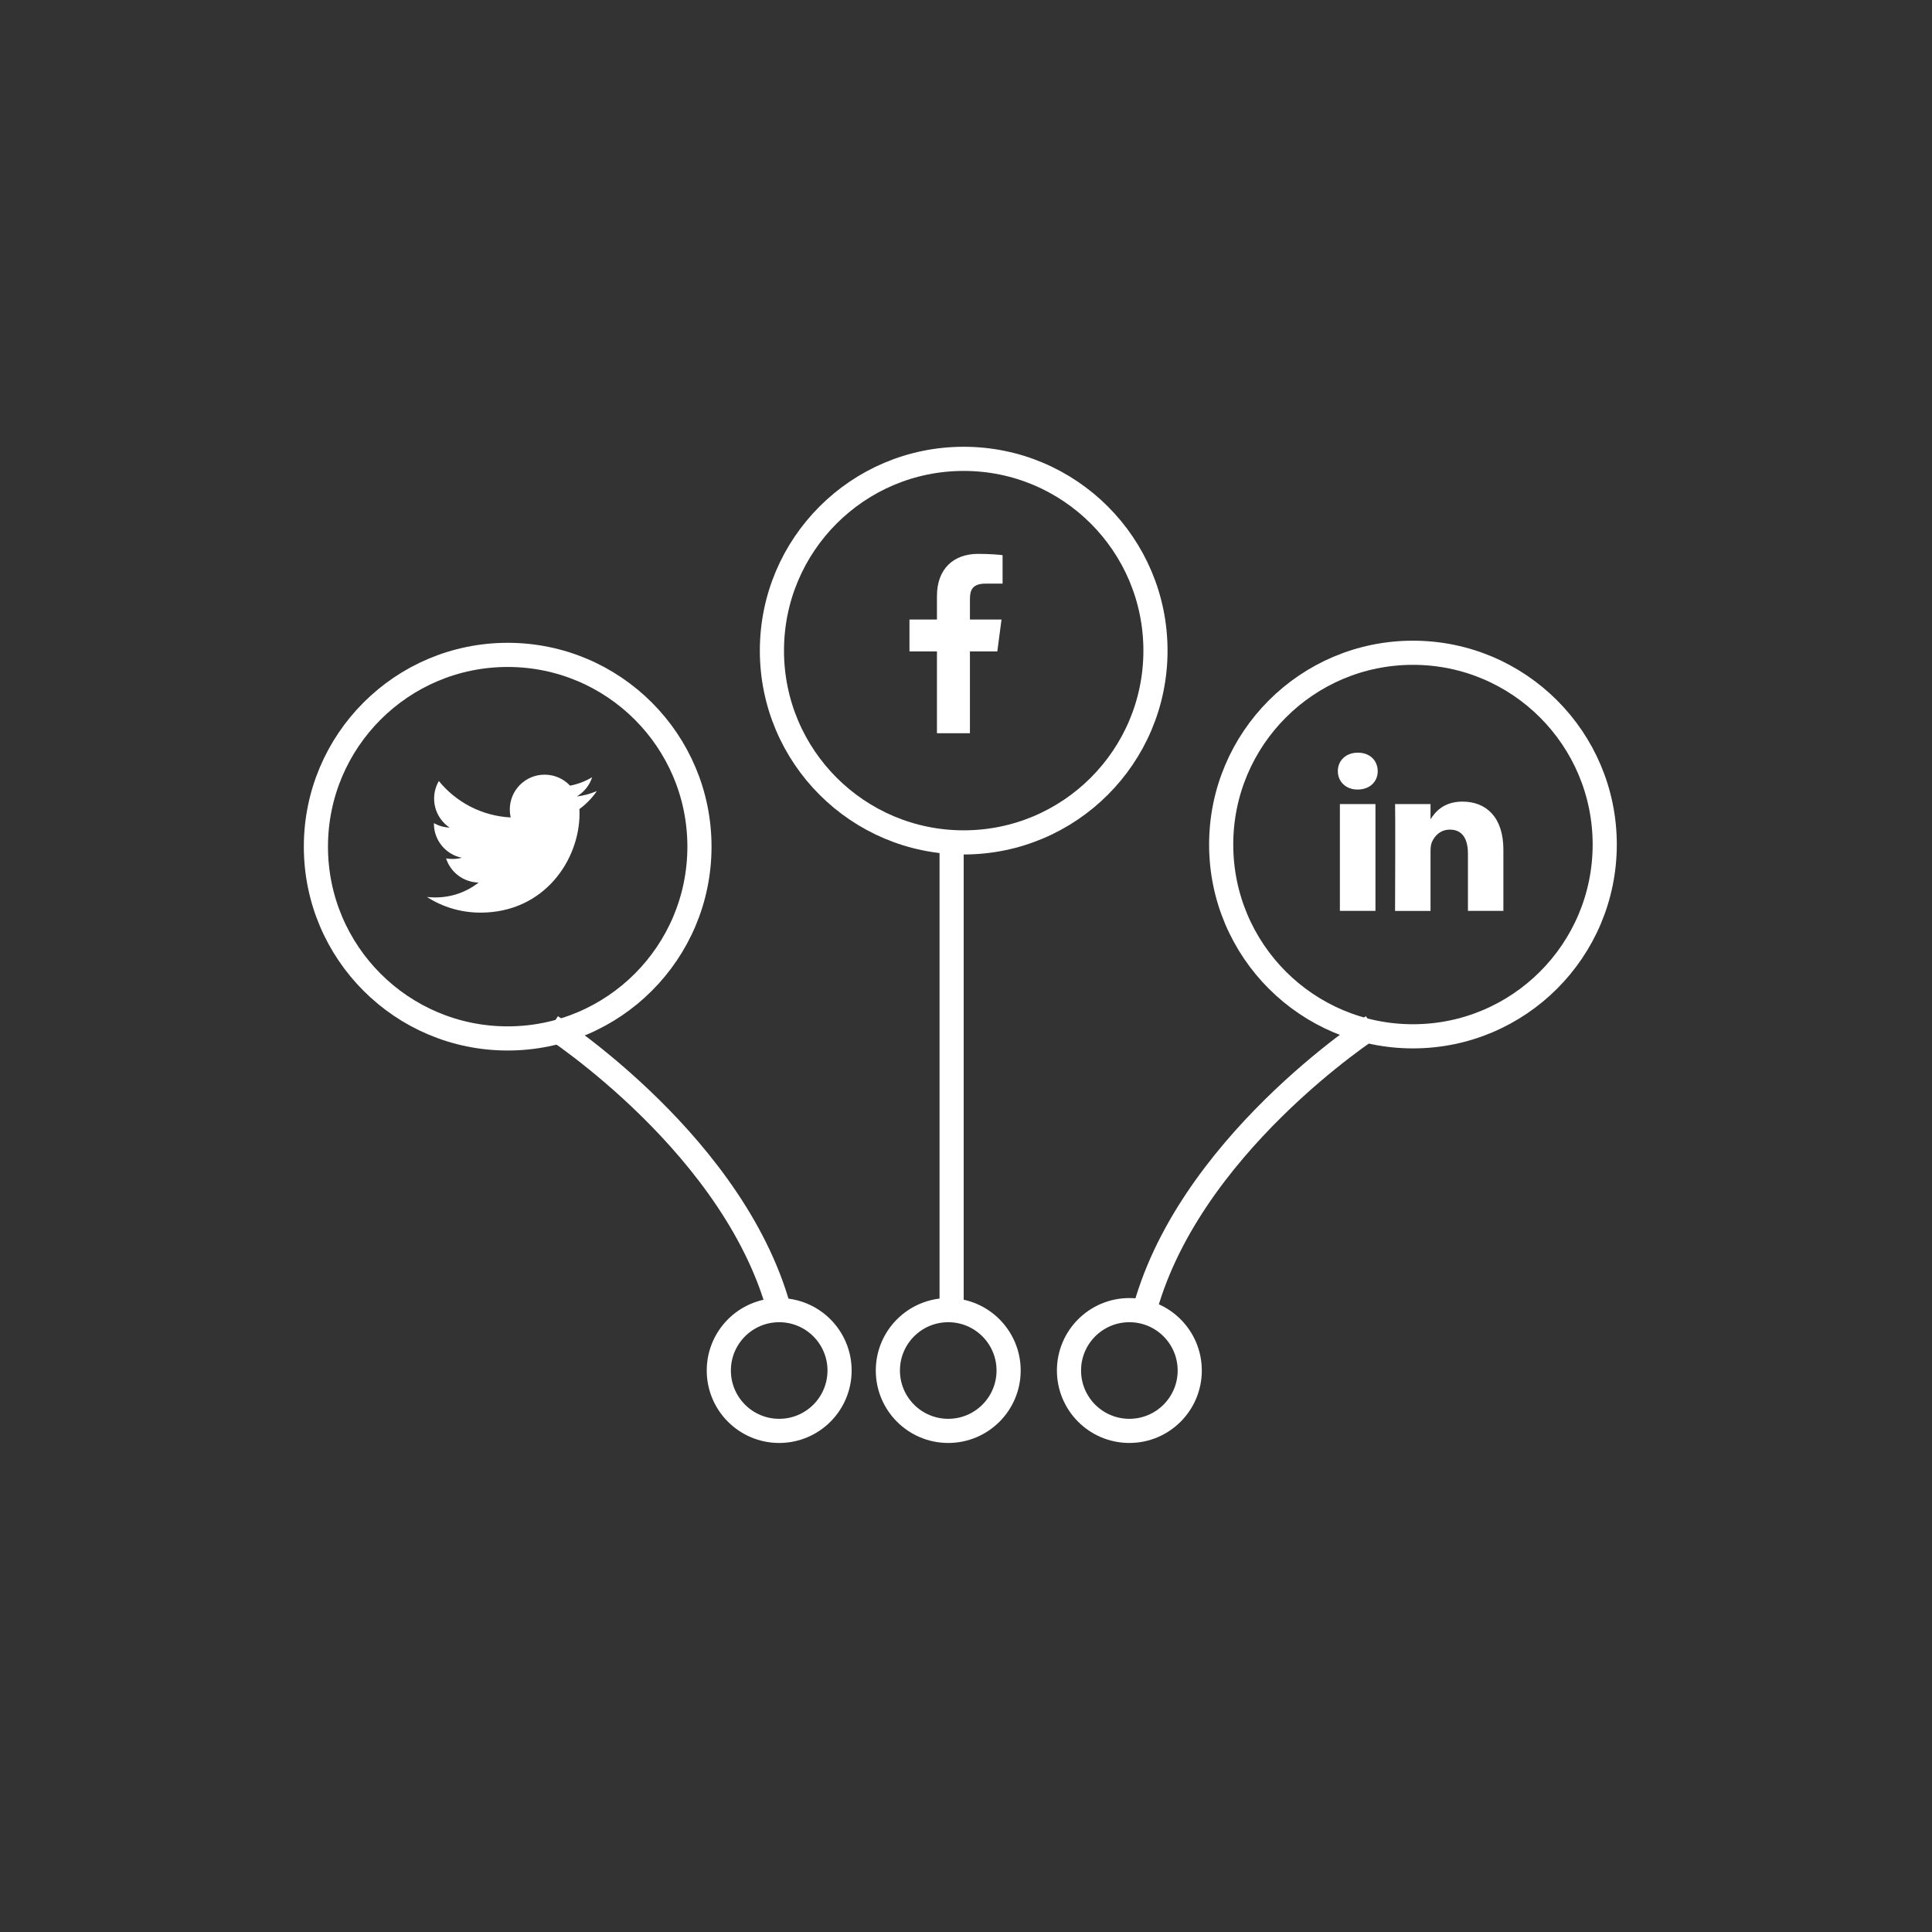 <?xml version="1.0" encoding="utf-8"?>
<!-- Generator: Adobe Illustrator 15.1.0, SVG Export Plug-In . SVG Version: 6.00 Build 0)  -->
<!DOCTYPE svg PUBLIC "-//W3C//DTD SVG 1.1//EN" "http://www.w3.org/Graphics/SVG/1.1/DTD/svg11.dtd">
<svg xmlns="http://www.w3.org/2000/svg" xmlns:xlink="http://www.w3.org/1999/xlink" version="1.1" id="Layer_1" x="0px" y="0px" width="160px" height="160px" viewBox="0 0 160 160" xml:space="preserve">
<g>
	<rect x="-1" y="-1.666" fill="#333333" width="165" height="161.666"/>
	<rect x="31.5" y="124" fill="#333333" width="102.5" height="17.5"/>
	<g>
		<g>
			<circle fill="#333333" stroke="#FFFFFF" stroke-width="2" stroke-miterlimit="10" cx="42.044" cy="70.117" r="15.882"/>
			<circle fill="none" stroke="#FFFFFF" stroke-width="2" stroke-miterlimit="10" cx="117.015" cy="69.941" r="15.882"/>
			<circle fill="none" stroke="#FFFFFF" stroke-width="2" stroke-miterlimit="10" cx="79.809" cy="53.882" r="15.882"/>
			<line fill="none" stroke="#FFFFFF" stroke-width="2" stroke-miterlimit="10" x1="78.809" y1="69.765" x2="78.809" y2="108.5"/>
			<path fill="none" stroke="#FFFFFF" stroke-width="2" stroke-miterlimit="10" d="M45.662,85c0,0,15.5,10,19,24"/>
			<path fill="none" stroke="#FFFFFF" stroke-width="2" stroke-miterlimit="10" d="M113.662,85c0,0-15.5,10-19,24"/>
			<g>
				<path fill="#FFFFFF" d="M47.985,67.002c0.009,0.125,0.009,0.25,0.009,0.375c0,3.812-2.901,8.203-8.203,8.203      c-1.634,0-3.151-0.473-4.428-1.295c0.232,0.027,0.455,0.036,0.696,0.036c1.348,0,2.589-0.455,3.579-1.231      c-1.268-0.027-2.329-0.857-2.695-2c0.179,0.027,0.356,0.045,0.544,0.045c0.259,0,0.519-0.035,0.759-0.098      c-1.32-0.269-2.312-1.429-2.312-2.83c0-0.01,0-0.027,0-0.035c0.384,0.213,0.83,0.348,1.303,0.365      c-0.776-0.518-1.285-1.401-1.285-2.401c0-0.535,0.143-1.026,0.393-1.455c1.42,1.75,3.553,2.892,5.945,3.017      c-0.045-0.214-0.071-0.438-0.071-0.661c0-1.588,1.285-2.883,2.883-2.883c0.83,0,1.58,0.348,2.107,0.911      c0.651-0.125,1.276-0.366,1.829-0.696c-0.214,0.669-0.669,1.232-1.268,1.588c0.581-0.063,1.143-0.223,1.661-0.445      C49.038,66.082,48.548,66.592,47.985,67.002z"/>
			</g>
			<g>
				<path fill="#FFFFFF" d="M83.031,48.333H81.63c-1.099,0-1.304,0.526-1.304,1.285v1.687h2.615l-0.348,2.643h-2.268v6.775h-2.731      v-6.775h-2.276v-2.643h2.276v-1.946c0-2.258,1.384-3.49,3.401-3.49c0.964,0,1.794,0.071,2.035,0.107V48.333z"/>
			</g>
			<g>
				<path fill="#FFFFFF" d="M112.437,65.385h-0.018c-0.991,0-1.625-0.679-1.625-1.526c0-0.866,0.66-1.526,1.66-1.526      c1.009,0,1.634,0.66,1.643,1.526C114.105,64.707,113.463,65.385,112.437,65.385z M113.909,75.436h-2.945V66.59h2.945V75.436z       M124.505,75.436h-2.937v-4.73c0-1.188-0.429-2-1.491-2c-0.813,0-1.294,0.545-1.509,1.072c-0.071,0.195-0.098,0.455-0.098,0.723      v4.936h-2.937c0.035-8.016,0-8.846,0-8.846h2.937v1.285h-0.018c0.384-0.606,1.08-1.49,2.669-1.49      c1.937,0,3.383,1.268,3.383,3.981V75.436z"/>
			</g>
		</g>
		<circle fill="none" stroke="#FFFFFF" stroke-width="2" stroke-miterlimit="10" cx="78.529" cy="113.5" r="5"/>
		<circle fill="none" stroke="#FFFFFF" stroke-width="2" stroke-miterlimit="10" cx="64.529" cy="113.5" r="5"/>
		<circle fill="none" stroke="#FFFFFF" stroke-width="2" stroke-miterlimit="10" cx="93.529" cy="113.5" r="5"/>
	</g>
</g>
</svg>
